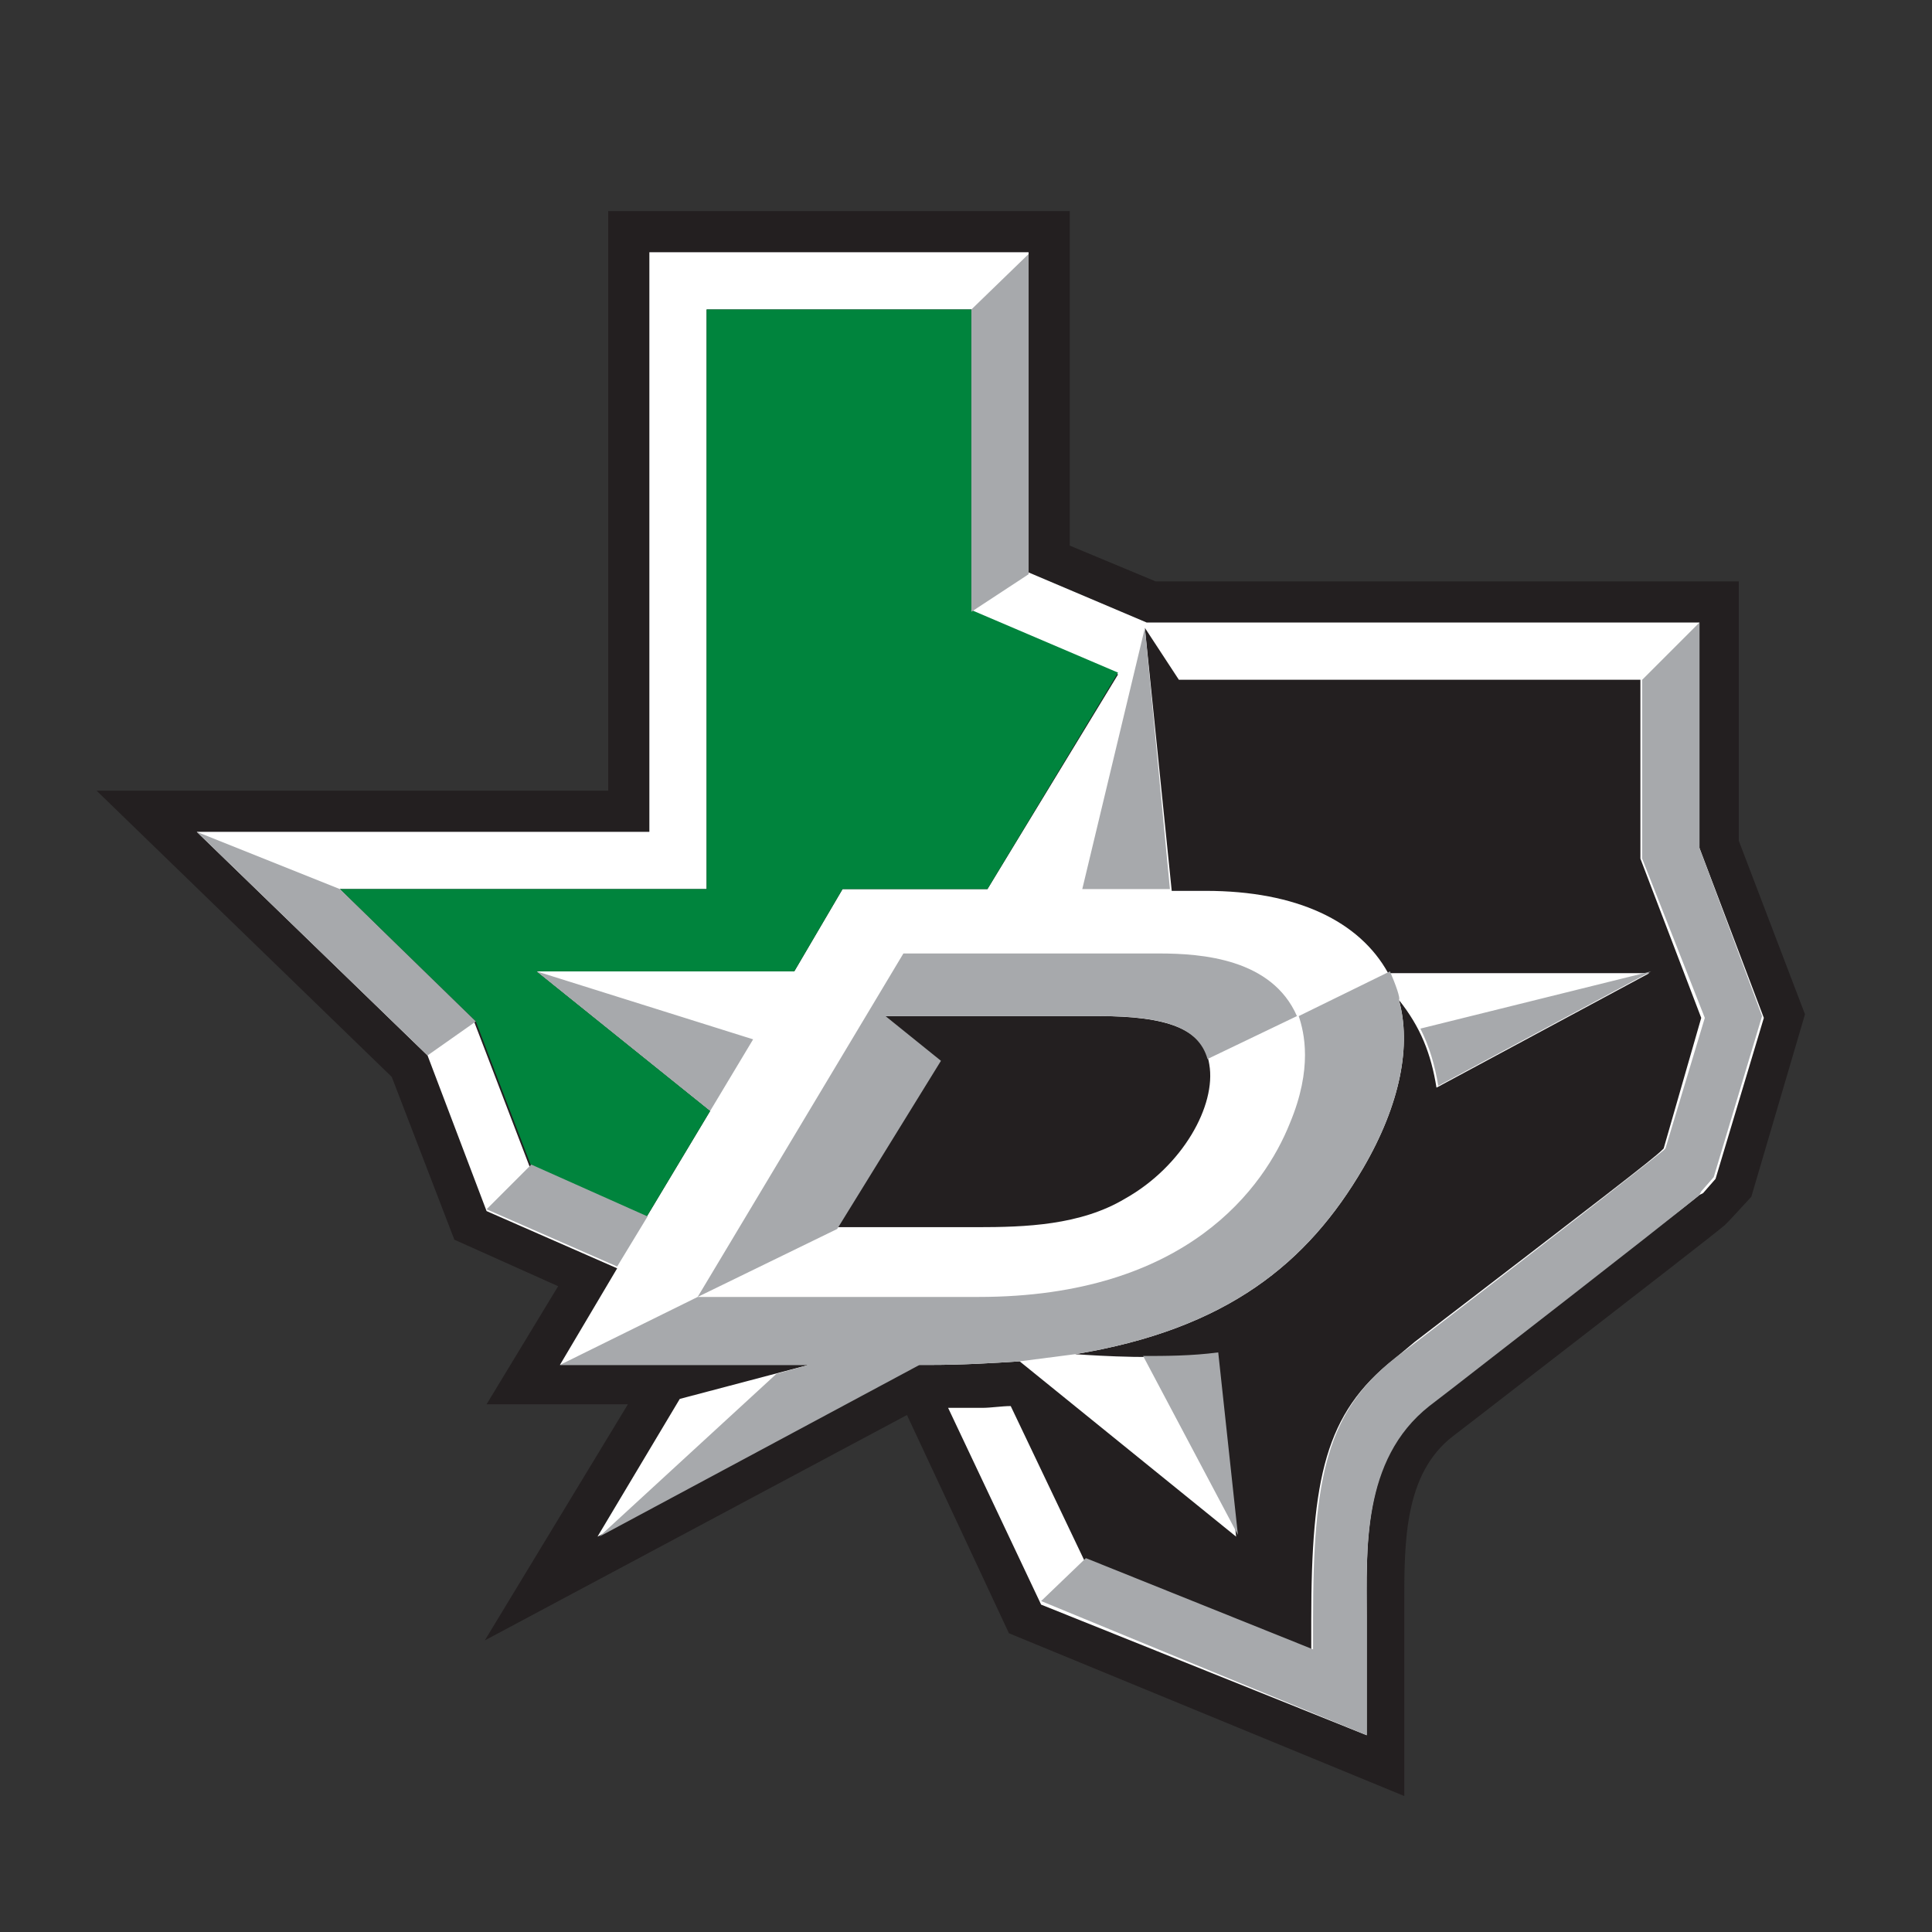 <?xml version="1.0" encoding="utf-8"?>
<!-- Generator: Adobe Illustrator 26.0.1, SVG Export Plug-In . SVG Version: 6.00 Build 0)  -->
<svg version="1.1" id="Layer_1" xmlns="http://www.w3.org/2000/svg" xmlns:xlink="http://www.w3.org/1999/xlink" x="0px" y="0px"
	 viewBox="0 0 108 108" style="enable-background:new 0 0 108 108;" xml:space="preserve">
<rect x="0" y="0" width="108" height="108" fill="#333333" stroke="none"/>
<style type="text/css">
	.st0{clip-path:url(#SVGID_00000061440397484158810120000001259792482378155447_);}
	.st1{clip-path:url(#SVGID_00000111907645907387509030000003670414497390694571_);fill:#231F20;}
	.st2{clip-path:url(#SVGID_00000111907645907387509030000003670414497390694571_);fill:#FFFFFF;}
	.st3{clip-path:url(#SVGID_00000111907645907387509030000003670414497390694571_);fill:#00843D;}
	.st4{clip-path:url(#SVGID_00000111907645907387509030000003670414497390694571_);fill:#A7A9AC;}
</style>
<g id="Artwork_139_00000067223183615454542790000014993618006765710514_">
	<g>
		<defs>
			<rect id="SVGID_1_" x="5.4" y="11.8" width="95.5" height="88.6"/>
		</defs>
		<clipPath id="SVGID_00000098906850934702190290000016828920935270415030_">
			<use xlink:href="#SVGID_1_"  style="overflow:visible;"/>
		</clipPath>
		<g style="clip-path:url(#SVGID_00000098906850934702190290000016828920935270415030_);">
			<defs>
				<rect id="SVGID_00000116951475622962469610000008877998214824967571_" x="5.4" y="11.8" width="95.5" height="88.6"/>
			</defs>
			<clipPath id="SVGID_00000000203910134175100830000004443891239267504007_">
				<use xlink:href="#SVGID_00000116951475622962469610000008877998214824967571_"  style="overflow:visible;"/>
			</clipPath>
			<path style="clip-path:url(#SVGID_00000000203910134175100830000004443891239267504007_);fill:#231F20;" d="M97.2,47V32.5H64.6
				l-4.8-2l0-18.7H34v32.4H5.4l16.5,16l3.5,9.1l5.8,2.6l-4,6.6h7.9l-8,13.2l23.6-12.6l5.7,12.2l22.1,9.1v-10l0-0.8
				c0-3.4,0-7.2,2.7-9.3l1.3-1c11-8.5,13.3-10.3,13.9-10.8l0.3-0.3l1.2-1.3l3-10.2L97.2,47z"/>
			<path style="clip-path:url(#SVGID_00000000203910134175100830000004443891239267504007_);fill:#FFFFFF;" d="M95,47.4V34.8H64.1
				L57.5,32l0-17.9H36.3v32.4H11l12.9,12.5l3.3,8.7l7.3,3.2l-3.2,5.4h13.9L38,78.2l-4.6,7.7l17.9-9.6H52c1.8,0,3.5-0.1,5-0.2
				l12.1,9.8l-1.1-10.2c-3.3,0.3-6.4,0.1-7.9,0c8.5-1.4,13-5.1,16.1-10.4c2.1-3.6,2.7-6.9,2-9.4c1.2,1.5,1.8,3,2.1,4.9l11.9-6.4
				H77.6c-1.6-2.9-5.1-4.6-10.2-4.6h-1.9L64,35.1l1.9,2.9h25.8v10l3.4,8.9L93,64.2l-0.1,0.1c-0.5,0.5-3.5,2.8-13.8,10.7L77.9,76
				c-3.8,3-4.6,6.6-4.6,14.6v1.7l-12.7-5.1l-4.1-8.6c-0.5,0-1.1,0.1-1.6,0.1H53l5.2,11L76.4,97v-6.6c0-3.8-0.3-8.9,3.5-11.9l1.3-1
				C91.9,69.2,94.4,67.3,95,66.8l0.2-0.1l0.7-0.8l2.7-9L95,47.4z M67.6,59.5c0.4,2.3-1.5,5.7-4.7,7.5c-2.5,1.5-5.6,1.6-8.3,1.6h-8
				l5.8-9.4l-3-2.4h12C65.2,56.8,67.3,57.5,67.6,59.5 M55.2,49.7h-8.1l-2.7,4.6H30l9.7,7.8l-3.6,6l-6.5-2.9l-3.1-8.1L19,49.7h20.5
				V17.3h14.8l0,16.9l8.2,3.5L55.2,49.7z"/>
			<polygon style="clip-path:url(#SVGID_00000000203910134175100830000004443891239267504007_);fill:#00843D;" points="55.2,49.7 
				47.1,49.7 44.4,54.3 30,54.3 39.7,62.1 36.1,68.1 29.7,65.2 26.6,57.1 19,49.7 39.5,49.7 39.5,17.3 54.3,17.3 54.3,34.1 
				62.5,37.6 			"/>
			<path style="clip-path:url(#SVGID_00000000203910134175100830000004443891239267504007_);fill:#A7A9AC;" d="M68.1,75.6l1.1,10.2
				l-5.3-10C65.1,75.8,66.6,75.8,68.1,75.6 M64,35.1l-3.5,14.6h4.9L64,35.1z M42.1,58.1L30,54.3l9.7,7.8L42.1,58.1z M49.5,56.8h12
				c3.5,0,5.5,0.6,6,2.4l5-2.4c-1.4-3.2-5.3-3.5-7.7-3.5H50.5l0,0L39,72.5l7.8-3.8l5.8-9.4L49.5,56.8z M77.7,54.3l-5.1,2.5
				c0.3,0.9,0.8,2.9-0.5,6c-1.4,3.5-5.7,9.7-17.4,9.7H39l-7.7,3.8h13.9l-1.8,0.5l-9.9,9.1l17.9-9.6H52c1.8,0,3.5-0.1,5-0.2l3.1-0.4
				c8.5-1.4,13-5.1,16.1-10.4c2.1-3.6,2.7-6.9,2-9.4C78.3,55.8,78,55,77.7,54.3 M79.4,57.5c0.5,1,0.8,2,1,3.2l11.9-6.4L79.4,57.5z"
				/>
			<path style="clip-path:url(#SVGID_00000000203910134175100830000004443891239267504007_);fill:#A7A9AC;" d="M98.5,56.8l-2.7,9
				l-0.7,0.8L95,66.8c-0.6,0.5-3.1,2.5-13.8,10.8l-1.3,1c-3.8,3-3.5,8.1-3.5,11.9V97l-18.2-7.5l2.5-2.4l12.7,5.1v-1.7
				c0-8,0.8-11.6,4.6-14.6l1.2-0.9c10.3-7.9,13.3-10.3,13.8-10.7l0.1-0.1l2.2-7.3L91.8,48V38l3.2-3.2v12.6L98.5,56.8z M54.3,17.3
				l0,16.9l3.2-2.1l0-17.9L54.3,17.3z M27.2,67.6l7.3,3.2l1.7-2.8l-6.5-2.9L27.2,67.6z M11,46.5l12.9,12.5l2.7-1.9L19,49.7L11,46.5z
				"/>
		</g>
	</g>
</g>
</svg>
